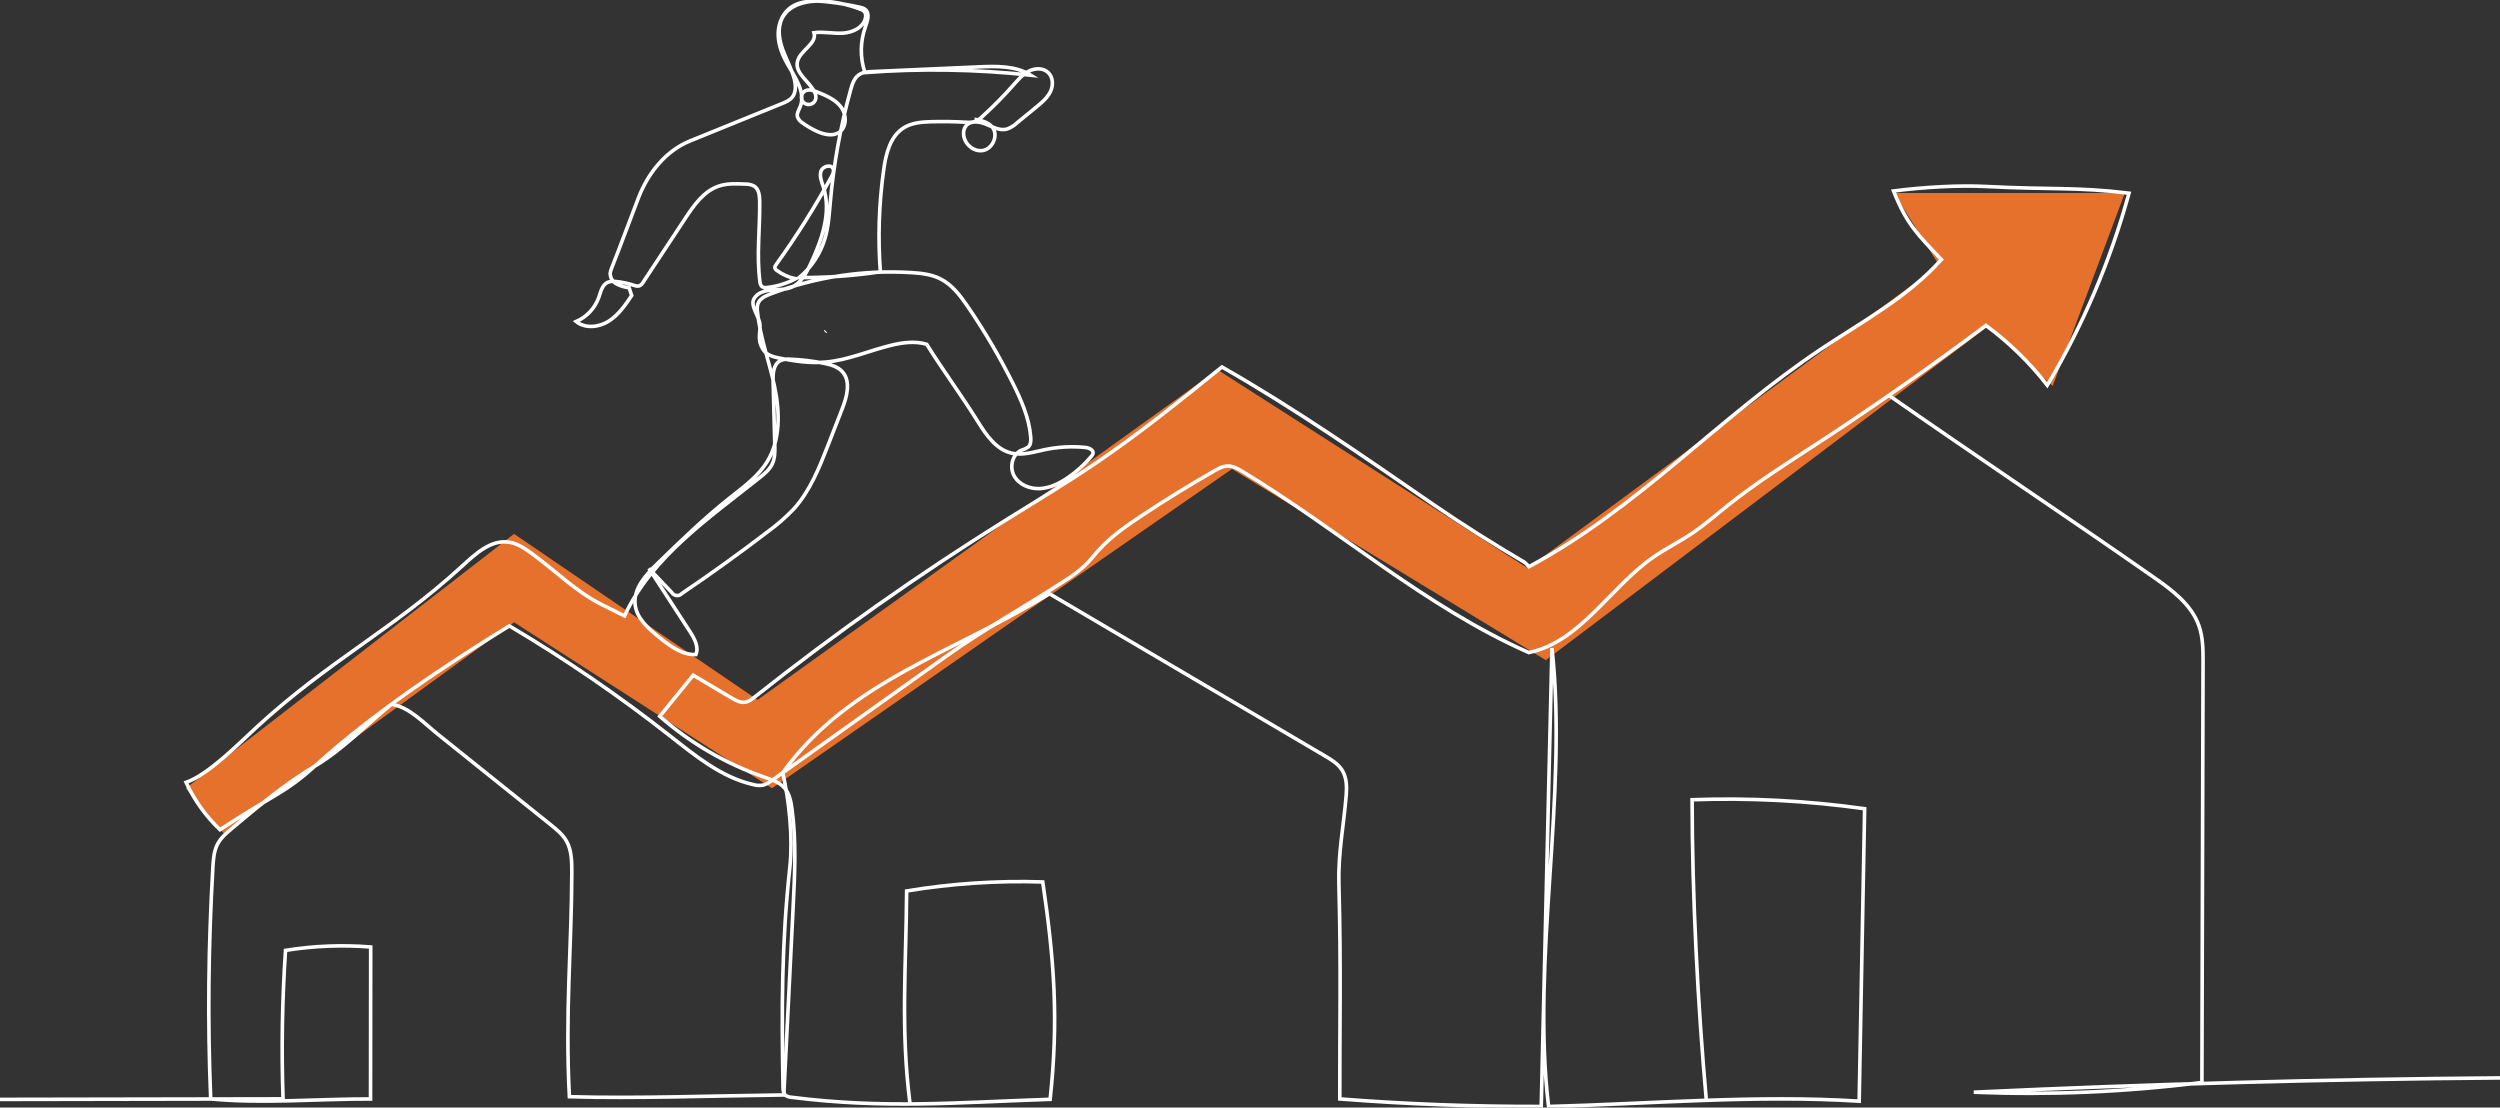 <svg width="693" height="307" viewBox="0 0 693 307" fill="none" xmlns="http://www.w3.org/2000/svg">
<rect x="0" y="0" width="693" height="307" fill="#333333" stroke="none"/>
<g clip-path="url(#clip0_486_605)">
<path d="M62 231L51.5 218.5L142.5 148L210 194L337.5 102.5L423.5 157.5L537.5 73.5L525 53.5H589L569 107L551 90.5L428.5 183L341.5 130L214 218.5L142.5 172.5L62 231Z" fill="#E5712D"/>
<path d="M270.117 33.051C271.955 33.387 273.961 33.817 275.107 35.286C276.783 37.46 275.241 41.159 272.548 41.701C269.854 42.243 267.099 39.74 267.099 36.991C267.087 36.3 267.282 35.621 267.658 35.041C268.826 33.364 271.357 33.633 273.246 34.398C275.135 35.164 277.063 36.287 279.029 35.806C280.095 35.45 281.068 34.863 281.879 34.085L287.216 29.721C288.708 28.497 290.239 27.224 291.127 25.497C292.016 23.77 291.977 21.457 290.568 20.116C289.16 18.775 286.92 18.842 285.215 19.708C283.511 20.574 282.237 22.077 280.974 23.508C278.251 26.597 275.358 29.531 272.307 32.297C271.723 32.895 271.026 33.369 270.257 33.694C269.429 33.917 268.566 33.98 267.714 33.878C264.602 33.711 261.478 33.66 258.366 33.733C255.661 33.795 252.834 33.985 250.543 35.41C246.743 37.767 245.558 42.673 244.955 47.11C243.642 56.46 243.334 65.924 244.038 75.339C236.591 76.459 229.067 76.997 221.536 76.948C224.957 74.096 227.455 70.292 228.711 66.019C229.655 62.8 229.862 59.414 230.158 56.073C231.084 45.522 232.975 35.077 235.807 24.871C236.243 23.29 236.802 21.585 238.166 20.68C239.227 19.971 240.574 19.892 241.842 19.837L271.246 18.54C276.213 18.322 281.533 18.188 285.74 20.837C270.469 19.2 255.079 18.959 239.764 20.116C238.377 16 238.423 11.536 239.892 7.449C240.484 5.806 241.177 3.66 239.808 2.587C239.353 2.282 238.836 2.08 238.294 1.995C235.343 1.336 232.359 0.838 229.353 0.503C225.615 0.09 221.424 0.073 218.591 2.548C216.513 4.364 215.596 7.259 215.73 10.013C215.864 12.768 216.932 15.4 218.306 17.786C220.43 21.491 223.419 25.642 221.804 29.593C221.441 30.481 220.838 31.381 221.039 32.319C221.286 33.063 221.797 33.691 222.475 34.085C223.727 34.989 225.065 35.768 226.47 36.41C228.42 37.298 230.829 37.874 232.617 36.678C234.796 35.214 234.701 31.75 233.114 29.648C231.527 27.548 228.968 26.48 226.52 25.497C225.475 25.078 224.285 24.664 223.268 25.162C222.958 25.314 222.693 25.545 222.498 25.83C222.303 26.115 222.184 26.446 222.154 26.79C222.124 27.134 222.183 27.48 222.326 27.795C222.468 28.11 222.689 28.383 222.968 28.587C223.246 28.792 223.573 28.921 223.916 28.963C224.259 29.004 224.607 28.957 224.927 28.825C225.246 28.693 225.526 28.481 225.739 28.209C225.953 27.937 226.093 27.615 226.146 27.274C226.209 26.669 226.086 26.059 225.794 25.525C224.347 22.53 220.379 20.378 221.039 17.143C221.67 13.975 226.576 12.159 225.638 9.069C228.325 8.695 231.063 9.371 233.779 9.181C236.495 8.991 239.495 7.504 239.926 4.817C239.987 4.556 239.995 4.285 239.948 4.021C239.902 3.757 239.803 3.505 239.657 3.28C239.343 2.939 238.941 2.689 238.495 2.559C235.287 1.323 231.912 0.571 228.482 0.33C224.073 0.034 218.932 1.034 216.87 4.929C215.462 7.583 215.931 10.851 216.948 13.679C217.965 16.506 219.508 19.155 220.206 22.06C220.603 23.698 220.67 25.581 219.647 26.899C218.915 27.827 217.775 28.302 216.686 28.749L191.261 39.075C184.517 41.813 179.61 48.015 176.99 54.816C174.486 61.297 172.128 67.852 169.552 74.305C169.338 74.771 169.199 75.267 169.139 75.775C169.141 76.383 169.309 76.978 169.624 77.498C169.939 78.018 170.389 78.442 170.927 78.725C172.009 79.278 173.183 79.627 174.391 79.754L175.101 81.927C173.313 84.587 171.441 87.325 168.725 89.035C166.01 90.745 162.204 91.158 159.718 89.13C161.154 88.508 162.448 87.601 163.521 86.462C164.594 85.324 165.424 83.978 165.959 82.508C166.518 80.893 166.932 78.915 168.502 78.234C169.207 77.985 169.964 77.916 170.703 78.032C172.387 78.194 174.047 78.541 175.654 79.066C176.137 79.286 176.676 79.351 177.196 79.251C177.676 79.025 178.069 78.648 178.314 78.178L189.926 60.577C192.351 56.9 195.072 52.988 199.246 51.586C201.565 50.809 204.068 50.915 206.51 51.027C207.415 50.986 208.313 51.193 209.109 51.625C210.372 52.48 210.561 54.24 210.584 55.766C210.696 63.225 209.673 70.735 210.656 78.116C210.671 78.615 210.87 79.091 211.215 79.452C211.434 79.587 211.678 79.678 211.932 79.72C212.186 79.761 212.446 79.751 212.696 79.692C215.429 79.374 218.08 78.557 220.519 77.284C218.671 76.887 216.925 76.108 215.395 74.998C215.239 74.911 215.104 74.792 214.998 74.648C214.892 74.505 214.818 74.34 214.78 74.166C214.799 73.874 214.915 73.596 215.11 73.378C220.744 65.564 225.884 57.405 230.499 48.949C230.857 48.3 231.22 47.54 230.968 46.842C230.465 45.417 228.051 46.032 227.577 47.462C227.102 48.893 227.778 50.424 228.247 51.86C230.549 58.906 227.783 66.539 224.648 73.261C223.464 75.803 222.017 78.513 219.435 79.614C217.714 80.346 215.769 80.223 213.903 80.385C212.037 80.547 209.992 81.134 209.047 82.737C207.784 84.833 210.612 87.766 210.673 90.191C210.718 91.901 210.221 93.667 210.774 95.282C211.657 97.863 213.009 98.606 215.691 99.193C220.066 100.11 224.548 100.769 228.996 100.355C235.182 99.797 240.976 97.182 247.017 95.712C250.252 94.93 253.694 94.477 256.885 95.438C261.327 102.579 266.569 109.648 271.011 116.789C273.352 120.555 276.135 124.651 280.466 125.623C283.489 126.305 286.612 125.282 289.618 124.645C293.291 123.877 297.059 123.668 300.794 124.025C301.834 124.126 303.191 124.684 302.99 125.701C302.903 126.001 302.743 126.276 302.526 126.5C300.633 128.756 298.441 130.743 296.011 132.407C293.698 133.988 291.082 135.284 288.289 135.435C285.495 135.586 282.494 134.379 281.125 131.937C279.756 129.495 280.6 125.875 283.181 124.785C283.835 124.604 284.454 124.317 285.014 123.936C285.757 123.265 285.796 122.12 285.713 121.114C285.282 115.861 283.103 110.922 280.745 106.211C277.088 98.896 272.942 91.836 268.334 85.079C266.256 82.033 263.953 78.932 260.651 77.284C258.181 76.043 255.354 75.73 252.593 75.563C239.315 74.754 226.017 76.774 213.579 81.491C212.154 82.05 210.584 82.771 210.087 84.213C209.892 84.915 209.85 85.65 209.964 86.369C210.662 93.46 213.249 100.21 214.713 107.184C216.177 114.157 216.39 121.857 212.679 127.942C210.137 132.105 206.052 135.038 202.224 138.072C195.178 143.66 188.707 149.946 182.248 156.216C179.035 159.334 175.542 163.133 176.057 167.587C176.476 171.403 179.694 174.219 182.689 176.633C185.684 179.047 189.054 181.606 192.904 181.444C193.781 179.299 192.462 176.935 191.2 174.991L179.884 157.574L186.193 164.212C186.337 164.453 186.535 164.657 186.773 164.808C187.01 164.958 187.28 165.05 187.56 165.077C187.839 165.104 188.121 165.064 188.383 164.961C188.645 164.858 188.878 164.696 189.065 164.486C197.149 159.017 205.071 153.314 212.83 147.376C215.387 145.521 217.773 143.441 219.96 141.162C224.548 136.134 227.113 129.613 229.588 123.282L233.433 113.392C234.763 109.989 235.947 105.72 233.483 103.021C232.198 101.618 230.248 101.082 228.387 100.696C225.339 100.079 222.246 99.705 219.139 99.579C218.137 99.456 217.12 99.611 216.2 100.026C214.412 101.037 214.244 103.501 214.3 105.558L214.769 123.299C214.814 125.075 214.847 126.931 214.099 128.545C213.35 130.16 211.953 131.306 210.584 132.401C196.475 143.666 180.678 154.344 173.112 170.733L166.898 167.631C159.712 164.05 154.309 158.518 147.843 153.757C145.759 152.221 143.563 150.639 140.998 150.276C135.969 149.566 131.7 153.629 127.951 157.065C108.734 174.638 91.305 183.02 71.111 201.605C66.283 206.041 57.778 214.736 51.581 216.876C53.867 221.798 57.055 226.249 60.98 229.996C75.861 220.184 78.951 219.938 87.333 212.316C103.359 197.788 122.776 184.847 141.188 173.493C156.699 182.684 171.591 192.881 185.768 204.019C192.826 209.562 200.051 215.507 208.807 217.491C209.702 217.746 210.644 217.798 211.562 217.641C212.412 217.377 213.205 216.955 213.897 216.395L262.165 181.997C272.704 174.488 283.774 168.358 294.625 161.323C296.819 159.996 298.877 158.457 300.772 156.73C302.118 155.422 303.264 153.936 304.527 152.528C308.019 148.678 312.35 145.677 316.68 142.805C323.162 138.518 329.778 134.439 336.528 130.568C337.73 129.875 339.015 129.171 340.401 129.177C341.787 129.182 343.133 129.926 344.357 130.663C371.223 146.868 395.078 168.224 423.777 180.886C437.931 178.019 446.285 162.904 458.098 154.59C461.618 152.114 465.513 150.209 469.084 147.806C472.481 145.526 475.56 142.822 478.751 140.263C486.791 133.82 495.514 128.322 504.153 122.684C519.94 112.358 535.387 101.533 550.493 90.208C556.899 94.927 562.624 100.506 567.508 106.787C577.422 90.143 585.042 72.237 590.161 53.553C575.566 51.776 568.234 52.62 550.772 51.703C542.765 51.284 532.841 51.91 524.889 52.944C528.51 62.057 531.399 64.851 538.155 71.942C528.991 82.262 516.541 88.945 505.053 96.595C476.325 115.705 454.203 140.799 423.816 157.093C423.455 156.636 423.045 156.22 422.593 155.853C413.892 150.745 405.348 145.37 397.045 139.648C377.951 126.495 358.869 113.196 338.725 101.724C327.113 111.089 315.49 120.471 303.124 128.814C295.206 134.15 287.009 139.056 278.912 144.107C254.819 159.128 231.587 175.488 209.327 193.111C208.41 193.838 207.416 194.598 206.248 194.682C205.08 194.765 203.968 194.123 202.956 193.564L192.161 187.166L182.885 198.565C191.39 206.014 201.258 211.746 211.942 215.446C213.931 216.138 216.049 216.815 217.44 218.396C218.832 219.977 219.245 222.128 219.53 224.196C220.759 233.198 220.312 242.334 219.86 251.408C218.999 268.782 218.137 286.152 217.273 303.519C199.162 303.72 175.922 304.564 157.835 304.005C156.622 280.911 158.449 262.505 158.505 241.942C158.505 238.942 158.505 235.796 157.041 233.17C155.979 231.292 154.247 229.895 152.571 228.549L121.351 203.516C117.524 200.443 113.338 195.905 108.499 195.235C101.615 200.822 95.027 207.779 87.372 212.316C79.085 217.228 71.67 223.453 64.294 229.638C62.819 230.879 61.31 232.158 60.382 233.851C59.298 235.841 59.136 238.176 59.008 240.434C57.762 262.31 57.521 282.733 58.404 304.631C73.112 305.994 87.942 304.597 102.71 304.631L102.755 262.505C94.876 261.876 86.95 262.191 79.146 263.444C78.225 277.145 77.995 290.884 78.459 304.609L0 304.754" stroke="white" stroke-miterlimit="10"/>
<path d="M228.923 91.806L228.711 92.013" stroke="white" stroke-miterlimit="10"/>
<path d="M472.995 305.011C470.609 278.162 469.084 248.642 469.05 221.687C485.034 221.119 501.038 221.953 516.876 224.179L515.362 305.246C486.931 303.452 457.735 305.978 429.259 306.715C424.398 265.606 434.718 220.787 430.203 179.639L427.231 306.71C408.604 306.765 389.989 306.071 371.386 304.625C371.346 285.789 371.76 267.489 371.14 245.038C370.899 236.522 372.492 228.834 373.179 220.34C373.369 217.949 373.274 215.395 371.972 213.384C370.855 211.707 369.072 210.59 367.329 209.578L290.904 164.581C264.121 181.159 235.394 188.647 216.96 214.188C218.804 222.095 219.815 232.443 218.938 240.512C216.641 261.745 216.663 279.967 217.049 301.317C217.049 302.144 217.127 303.072 217.747 303.614C218.238 303.964 218.822 304.159 219.424 304.173C245.368 307.425 264.965 305.592 291.099 304.732C293.463 282.749 292.273 266.35 289.049 244.479C276.422 244.071 263.787 244.908 251.325 246.977C251.168 267.925 249.649 285.063 252.208 305.559" stroke="white" stroke-miterlimit="10"/>
<path d="M693 298.797C644.36 299.17 595.736 300.49 547.129 302.759C568.247 303.615 589.399 302.713 610.367 300.06L610.685 183.551C610.685 180.198 610.685 176.728 609.568 173.537C607.5 167.531 601.985 163.48 596.777 159.859C573.783 143.788 546.576 125.64 523.576 109.569" stroke="white" stroke-miterlimit="10"/>
</g>
<defs>
<clipPath id="clip0_486_605">
<rect width="693" height="307" fill="white"/>
</clipPath>
</defs>
</svg>
